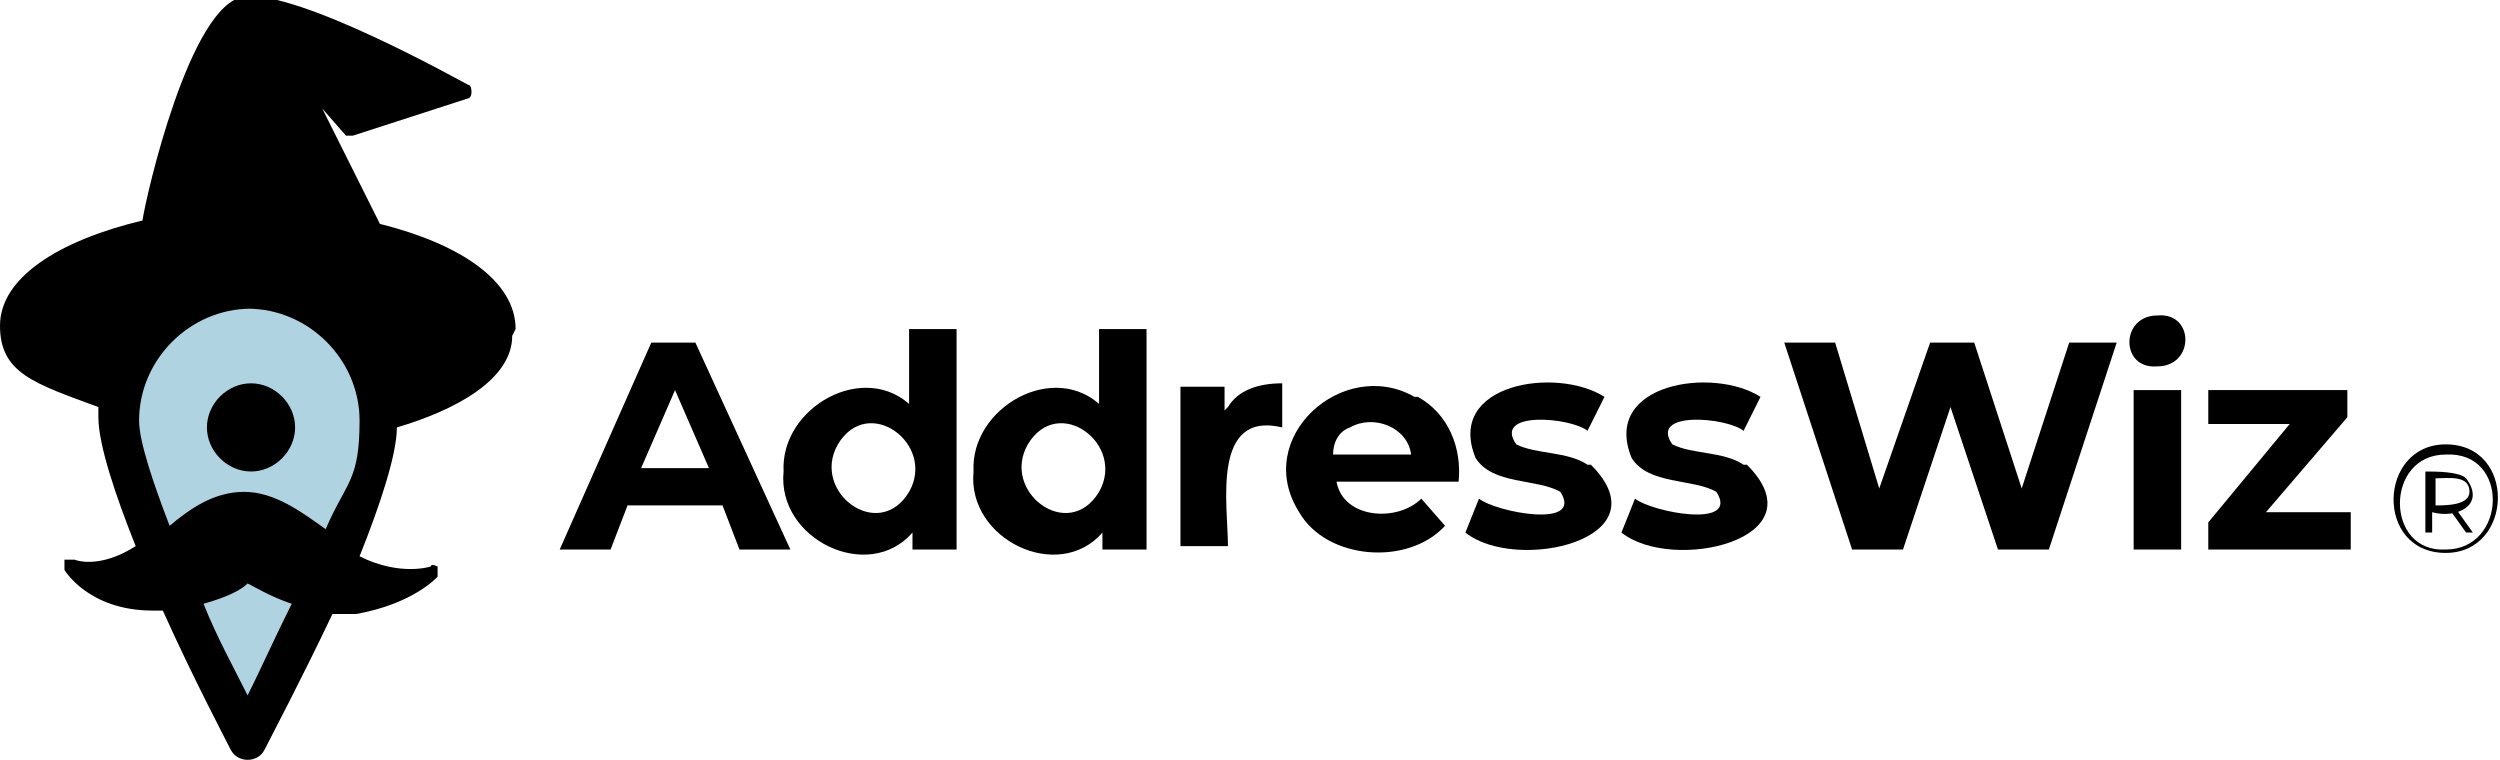 <?xml version="1.0" encoding="UTF-8"?>
<svg id="Layer_1" xmlns="http://www.w3.org/2000/svg" version="1.1" viewBox="0 0 73.7 22.4">
  <!-- Generator: Adobe Illustrator 29.0.1, SVG Export Plug-In . SVG Version: 2.1.0 Build 192)  -->
  <defs>
    <style>
      .st0 {
        fill: #b0d3e1;
      }
    </style>
  </defs>
  <path d="M19.2,10.1l-2.7,6.1h1.5l.5-1.3h2.8l.5,1.3h1.5l-2.8-6.1h-1.4ZM18.9,13.8l1-2.3,1,2.3h-1.9Z"/>
  <path d="M26.9,12c-1.4-1.4-3.9,0-3.8,1.9-.2,2,2.5,3.3,3.8,1.8v.5h1.3v-6.5h-1.4v2.3ZM26.8,14.5c-.9,1.5-2.9,0-2.1-1.4.9-1.5,2.9,0,2.1,1.4Z"/>
  <path d="M32.5,12c-1.4-1.4-3.9,0-3.8,1.9-.2,2,2.5,3.3,3.8,1.8v.5h1.3v-6.5h-1.4v2.3ZM32.4,14.5c-.9,1.5-2.9,0-2.1-1.4.9-1.5,2.9,0,2.1,1.4Z"/>
  <path d="M36.1,12.1v-.7h-1.3v4.7h1.4c0-1.2-.5-4,1.6-3.5v-1.3c-.7,0-1.3.2-1.6.7Z"/>
  <path d="M41.7,11.7c-2.1-1.2-4.8,1.2-3.4,3.4.8,1.4,3.2,1.6,4.3.4l-.7-.8c-.7.7-2.3.6-2.5-.5h3.6c.1-1-.3-2-1.2-2.5ZM39.8,12.6c.7-.4,1.7,0,1.8.8h-2.3c0-.4.2-.7.5-.8Z"/>
  <path d="M46.8,13.7c-.6-.4-1.5-.3-2.1-.6-.7-1,1.6-.8,2.1-.4l.5-1c-1.4-.9-4.7-.4-3.8,1.8.5.8,1.8.6,2.5,1,.7,1.1-1.9.6-2.4.2l-.4,1c1.5,1.2,5.9.2,3.7-2Z"/>
  <path d="M51.4,13.7c-.6-.4-1.5-.3-2.1-.6-.7-1,1.6-.8,2.1-.4l.5-1c-1.4-.9-4.7-.4-3.8,1.8.5.8,1.8.6,2.5,1,.7,1.1-1.9.6-2.4.2l-.4,1c1.5,1.2,5.9.2,3.7-2Z"/>
  <polygon points="59.6 14.4 58.2 10.1 56.9 10.1 55.4 14.4 54.1 10.1 52.6 10.1 54.6 16.2 56.1 16.2 57.5 12 58.9 16.2 60.4 16.2 62.4 10.1 61 10.1 59.6 14.4"/>
  <path d="M63.6,9.3c-1.1,0-1.1,1.6,0,1.5,1.1,0,1.1-1.6,0-1.5Z"/>
  <rect x="62.9" y="11.5" width="1.4" height="4.7"/>
  <polygon points="66.8 15.1 69.2 12.3 69.2 11.5 65.1 11.5 65.1 12.5 67.5 12.5 65.1 15.4 65.1 16.2 69.3 16.2 69.3 15.1 66.8 15.1"/>
  <path class="st0" d="M11.2,12.4c0-2.1-1.7-3.9-3.9-3.9s-3.9,1.7-3.9,3.9,3.9,9.5,3.9,9.5c0,0,3.9-7.3,3.9-9.5Z"/>
  <path d="M15.2,9.7c0-1.4-1.6-2.5-4-3.1l-1.7-3.4.7.8c0,0,.1,0,.2,0l3.4-1.1c0,0,.1,0,.1-.2,0,0,0-.2-.1-.2-.2-.1-5-2.8-6.6-2.6-1.6.2-2.9,5.9-3,6.6-2.5.6-4.2,1.7-4.2,3.1s1,1.7,2.9,2.4c0,0,0,.2,0,.3,0,.8.5,2.3,1.1,3.8-1.1.7-1.8.4-1.8.4,0,0-.2,0-.3,0,0,0,0,.2,0,.3,0,0,.7,1.2,2.6,1.2.1,0,.2,0,.3,0,.9,2,1.8,3.7,2,4.1.1.2.3.3.5.3s.4-.1.5-.3c.2-.4,1.1-2.1,2-4,0,0,.1,0,.2,0,.2,0,.4,0,.5,0,1.7-.3,2.4-1.1,2.4-1.1,0,0,0-.2,0-.3,0,0-.2-.1-.2,0,0,0-.9.3-2.1-.3.6-1.5,1.1-3,1.1-3.8,1.7-.5,3.4-1.4,3.4-2.7ZM7.3,9.1c1.8,0,3.3,1.5,3.3,3.3s-.4,1.8-1,3.2c-.7-.5-1.5-1.1-2.4-1.1s-1.6.5-2.2,1c-.5-1.3-.9-2.5-.9-3.1,0-1.8,1.5-3.3,3.3-3.3ZM7.3,20.5c-.4-.8-.9-1.7-1.3-2.7.7-.2,1.1-.4,1.3-.6.2.1.7.4,1.3.6-.5,1-.9,1.9-1.3,2.7Z"/>
  <path d="M7.4,13.9c-.7,0-1.3-.6-1.3-1.3s.6-1.3,1.3-1.3,1.3.6,1.3,1.3-.6,1.3-1.3,1.3Z"/>
  <path d="M72.1,16.3c-2.1,0-2-3.2,0-3.2,2.1,0,2,3.2,0,3.2ZM72.1,16.2c1.8,0,1.9-2.9,0-2.8-1.8,0-1.8,2.9,0,2.8ZM71.5,15.7v-1.8c.3,0,1,0,1.2.2.6.8-.3,1.2-1,1v.6h-.2ZM71.8,14.9c.3,0,1,0,1-.4,0-.5-.6-.4-1-.4v.8ZM72.7,15.7l-.5-.7h.2l.5.7h-.2Z"/>
</svg>